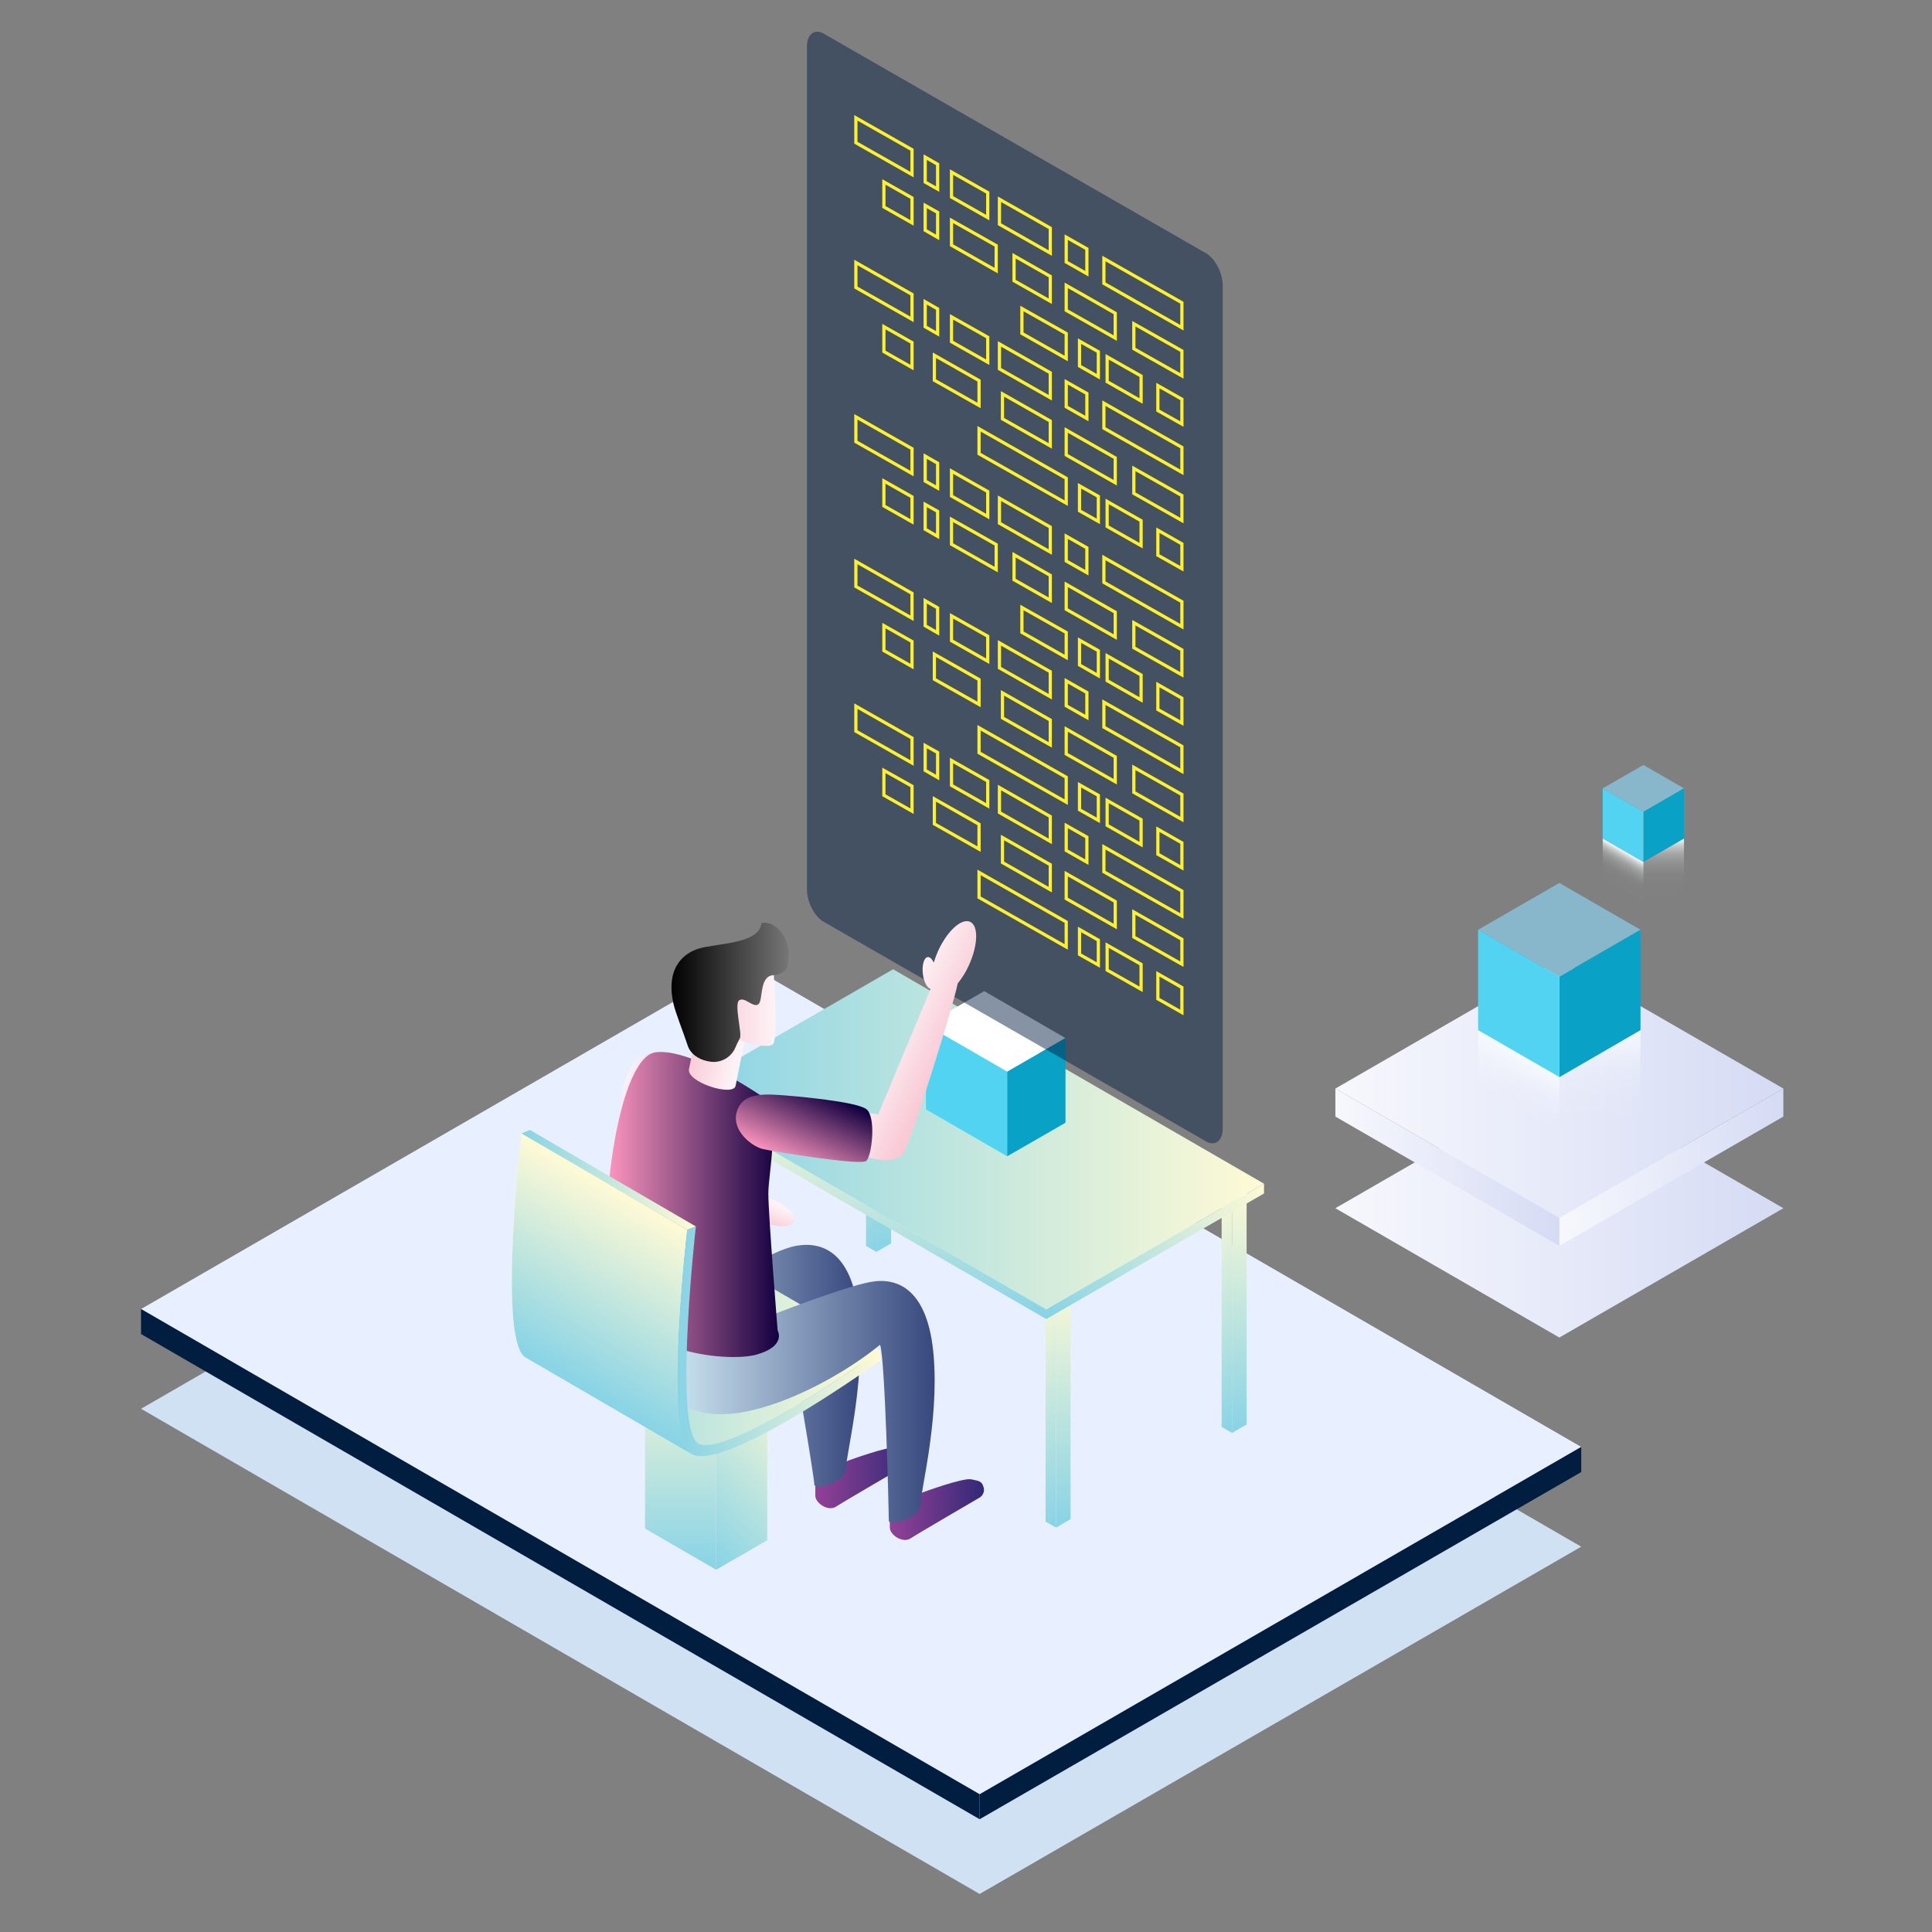 <?xml version="1.0" encoding="UTF-8"?> <!-- Generator: Adobe Illustrator 24.0.1, SVG Export Plug-In . SVG Version: 6.00 Build 0) --> <svg xmlns="http://www.w3.org/2000/svg" xmlns:xlink="http://www.w3.org/1999/xlink" version="1.1" id="Layer_1" x="0px" y="0px" viewBox="0 0 1600 1600" style="enable-background:new 0 0 1600 1600;" xml:space="preserve"><rect x="0" y="0" width="1600" height="1600" fill="#808080" stroke="none"/> <style type="text/css"> .st0{fill:url(#SVGID_1_);} .st1{fill:url(#SVGID_2_);} .st2{fill:url(#SVGID_3_);} .st3{fill:url(#SVGID_4_);} .st4{fill:#88B7CB;} .st5{fill:#0AA1C7;} .st6{fill:#52D3F1;} .st7{fill:url(#SVGID_5_);} .st8{fill:url(#SVGID_6_);} .st9{fill:url(#SVGID_7_);} .st10{fill:url(#SVGID_8_);} .st11{fill:#CFE1F2;} .st12{fill:#E8EFFF;} .st13{fill:#011E41;} .st14{fill:url(#SVGID_9_);} .st15{fill:url(#SVGID_10_);} .st16{fill:url(#SVGID_11_);} .st17{fill:url(#SVGID_12_);} .st18{fill:url(#SVGID_13_);} .st19{fill:url(#SVGID_14_);} .st20{fill:url(#SVGID_15_);} .st21{fill:url(#SVGID_16_);} .st22{fill:url(#SVGID_17_);} .st23{fill:url(#SVGID_18_);} .st24{fill:url(#SVGID_19_);} .st25{fill:url(#SVGID_20_);} .st26{fill:url(#SVGID_21_);} .st27{fill:url(#SVGID_22_);} .st28{fill:url(#SVGID_23_);} .st29{fill:#FFFFFF;} .st30{opacity:0.48;} .st31{fill:#A0A0A0;} .st32{fill:url(#SVGID_24_);} .st33{fill:url(#SVGID_25_);} .st34{fill:url(#SVGID_26_);} .st35{fill:url(#SVGID_27_);} .st36{fill:url(#SVGID_28_);} .st37{fill:url(#SVGID_29_);} .st38{fill:url(#SVGID_30_);} .st39{fill:url(#SVGID_31_);} .st40{fill:url(#SVGID_32_);} .st41{fill:url(#SVGID_33_);} .st42{fill:url(#SVGID_34_);} .st43{fill:url(#SVGID_35_);} .st44{fill:url(#SVGID_36_);} .st45{fill:url(#SVGID_37_);} .st46{fill:url(#SVGID_38_);} .st47{fill:url(#SVGID_39_);} .st48{fill:url(#SVGID_40_);} .st49{fill:none;stroke:#FFF02D;stroke-width:2.66;stroke-miterlimit:10;} .st50{fill:url(#SVGID_41_);} .st51{fill:url(#SVGID_42_);} .st52{clip-path:url(#SVGID_44_);} .st53{fill:url(#SVGID_45_);} .st54{fill:url(#SVGID_46_);} </style> <title>Risk</title> <g id="OBJECTS"> <linearGradient id="SVGID_1_" gradientUnits="userSpaceOnUse" x1="1144.3" y1="597.265" x2="1515.32" y2="597.265" gradientTransform="matrix(-1 0 0 -1 2621.19 1597.89)"> <stop offset="0" style="stop-color:#D5DBF4"></stop> <stop offset="1" style="stop-color:#F7F8FD"></stop> </linearGradient> <polygon class="st0" points="1476.9,1000.6 1291.4,893.5 1105.9,1000.6 1291.4,1107.7 "></polygon> <linearGradient id="SVGID_2_" gradientUnits="userSpaceOnUse" x1="1144.3" y1="696.39" x2="1515.32" y2="696.39" gradientTransform="matrix(-1 0 0 -1 2621.19 1597.89)"> <stop offset="0" style="stop-color:#D5DBF4"></stop> <stop offset="1" style="stop-color:#F7F8FD"></stop> </linearGradient> <polygon class="st1" points="1476.9,901.5 1291.4,794.4 1105.9,901.5 1291.4,1008.6 "></polygon> <linearGradient id="SVGID_3_" gradientUnits="userSpaceOnUse" x1="1144.3" y1="631.225" x2="1329.81" y2="631.225" gradientTransform="matrix(-1 0 0 -1 2621.19 1597.89)"> <stop offset="0" style="stop-color:#D5DBF4"></stop> <stop offset="1" style="stop-color:#F7F8FD"></stop> </linearGradient> <polygon class="st2" points="1476.9,901.5 1476.9,924.7 1291.4,1031.8 1291.4,1008.6 "></polygon> <linearGradient id="SVGID_4_" gradientUnits="userSpaceOnUse" x1="1329.81" y1="631.225" x2="1515.32" y2="631.225" gradientTransform="matrix(-1 0 0 -1 2621.19 1597.89)"> <stop offset="0" style="stop-color:#D5DBF4"></stop> <stop offset="1" style="stop-color:#F7F8FD"></stop> </linearGradient> <polygon class="st3" points="1291.4,1008.6 1105.9,901.5 1105.9,924.7 1291.4,1031.8 "></polygon> <polygon class="st4" points="1358.6,770 1291.4,731.2 1224.1,770 1291.4,808.8 "></polygon> <polygon class="st5" points="1358.6,770 1358.6,853.2 1291.4,892.1 1291.4,808.8 "></polygon> <polygon class="st6" points="1291.4,808.8 1224.1,770 1224.1,853.2 1291.4,892.1 "></polygon> <linearGradient id="SVGID_5_" gradientUnits="userSpaceOnUse" x1="1296.18" y1="622.63" x2="1296.18" y2="744.68" gradientTransform="matrix(-1 0 0 -1 2621.19 1597.89)"> <stop offset="0" style="stop-color:#FFFFFF;stop-opacity:0"></stop> <stop offset="0.37" style="stop-color:#FFFFFF;stop-opacity:1.000000e-02"></stop> <stop offset="0.51" style="stop-color:#FFFFFF;stop-opacity:3.000000e-02"></stop> <stop offset="0.6" style="stop-color:#FEFFFF;stop-opacity:8.000000e-02"></stop> <stop offset="0.68" style="stop-color:#FDFEFF;stop-opacity:0.15"></stop> <stop offset="0.75" style="stop-color:#FCFEFF;stop-opacity:0.23"></stop> <stop offset="0.81" style="stop-color:#FBFDFE;stop-opacity:0.34"></stop> <stop offset="0.86" style="stop-color:#FAFDFE;stop-opacity:0.47"></stop> <stop offset="0.91" style="stop-color:#F8FCFE;stop-opacity:0.62"></stop> <stop offset="0.95" style="stop-color:#F6FBFD;stop-opacity:0.79"></stop> <stop offset="0.99" style="stop-color:#F4FAFD;stop-opacity:0.97"></stop> <stop offset="1" style="stop-color:#F4FAFD"></stop> </linearGradient> <polygon class="st7" points="1358.6,853.2 1358.6,936.4 1291.4,975.3 1291.4,892 "></polygon> <linearGradient id="SVGID_6_" gradientUnits="userSpaceOnUse" x1="1381.464" y1="652.452" x2="1345.422" y2="714.865" gradientTransform="matrix(-1 0 0 -1 2621.19 1597.89)"> <stop offset="0" style="stop-color:#FFFFFF;stop-opacity:0"></stop> <stop offset="0.37" style="stop-color:#FFFFFF;stop-opacity:1.000000e-02"></stop> <stop offset="0.51" style="stop-color:#FFFFFF;stop-opacity:3.000000e-02"></stop> <stop offset="0.6" style="stop-color:#FEFFFF;stop-opacity:8.000000e-02"></stop> <stop offset="0.68" style="stop-color:#FDFEFF;stop-opacity:0.15"></stop> <stop offset="0.75" style="stop-color:#FCFEFF;stop-opacity:0.23"></stop> <stop offset="0.81" style="stop-color:#FBFDFE;stop-opacity:0.34"></stop> <stop offset="0.86" style="stop-color:#FAFDFE;stop-opacity:0.47"></stop> <stop offset="0.91" style="stop-color:#F8FCFE;stop-opacity:0.62"></stop> <stop offset="0.95" style="stop-color:#F6FBFD;stop-opacity:0.79"></stop> <stop offset="0.99" style="stop-color:#F4FAFD;stop-opacity:0.97"></stop> <stop offset="1" style="stop-color:#F4FAFD"></stop> </linearGradient> <polygon class="st8" points="1291.4,892 1224.1,853.2 1224.1,936.4 1291.4,975.3 "></polygon> <polygon class="st4" points="1394.6,652.9 1361,633.5 1327.3,652.9 1361,672.3 "></polygon> <polygon class="st5" points="1394.6,652.9 1394.6,694.5 1361,713.9 1361,672.3 "></polygon> <polygon class="st6" points="1361,672.3 1327.3,652.9 1327.3,694.5 1361,713.9 "></polygon> <linearGradient id="SVGID_7_" gradientUnits="userSpaceOnUse" x1="1243.415" y1="842.38" x2="1243.415" y2="903.4" gradientTransform="matrix(-1 0 0 -1 2621.19 1597.89)"> <stop offset="0" style="stop-color:#FFFFFF;stop-opacity:0"></stop> <stop offset="0.37" style="stop-color:#FFFFFF;stop-opacity:1.000000e-02"></stop> <stop offset="0.51" style="stop-color:#FFFFFF;stop-opacity:3.000000e-02"></stop> <stop offset="0.6" style="stop-color:#FEFFFF;stop-opacity:8.000000e-02"></stop> <stop offset="0.68" style="stop-color:#FDFEFF;stop-opacity:0.15"></stop> <stop offset="0.75" style="stop-color:#FCFEFF;stop-opacity:0.23"></stop> <stop offset="0.81" style="stop-color:#FBFDFE;stop-opacity:0.34"></stop> <stop offset="0.86" style="stop-color:#FAFDFE;stop-opacity:0.47"></stop> <stop offset="0.91" style="stop-color:#F8FCFE;stop-opacity:0.62"></stop> <stop offset="0.95" style="stop-color:#F6FBFD;stop-opacity:0.79"></stop> <stop offset="0.99" style="stop-color:#F4FAFD;stop-opacity:0.97"></stop> <stop offset="1" style="stop-color:#F4FAFD"></stop> </linearGradient> <polygon class="st9" points="1394.6,694.5 1394.6,736.1 1361,755.5 1361,713.9 "></polygon> <linearGradient id="SVGID_8_" gradientUnits="userSpaceOnUse" x1="1286.058" y1="857.284" x2="1268.032" y2="888.496" gradientTransform="matrix(-1 0 0 -1 2621.19 1597.89)"> <stop offset="0" style="stop-color:#FFFFFF;stop-opacity:0"></stop> <stop offset="0.37" style="stop-color:#FFFFFF;stop-opacity:1.000000e-02"></stop> <stop offset="0.51" style="stop-color:#FFFFFF;stop-opacity:3.000000e-02"></stop> <stop offset="0.6" style="stop-color:#FEFFFF;stop-opacity:8.000000e-02"></stop> <stop offset="0.68" style="stop-color:#FDFEFF;stop-opacity:0.15"></stop> <stop offset="0.75" style="stop-color:#FCFEFF;stop-opacity:0.23"></stop> <stop offset="0.81" style="stop-color:#FBFDFE;stop-opacity:0.34"></stop> <stop offset="0.86" style="stop-color:#FAFDFE;stop-opacity:0.47"></stop> <stop offset="0.91" style="stop-color:#F8FCFE;stop-opacity:0.62"></stop> <stop offset="0.95" style="stop-color:#F6FBFD;stop-opacity:0.79"></stop> <stop offset="0.99" style="stop-color:#F4FAFD;stop-opacity:0.97"></stop> <stop offset="1" style="stop-color:#F4FAFD"></stop> </linearGradient> <polygon class="st10" points="1361,713.9 1327.3,694.5 1327.3,736.1 1361,755.5 "></polygon> <polygon class="st11" points="116.8,1166.7 615,879.1 1309.5,1280.9 811.3,1568.5 "></polygon> <polygon class="st12" points="116.8,1084.1 615,796.5 1309.5,1198.3 811.3,1485.9 "></polygon> <polygon class="st13" points="116.8,1084.1 116.8,1104.8 811.3,1506.6 811.3,1485.9 "></polygon> <polygon class="st13" points="811.3,1485.9 1309.5,1198.3 1309.5,1219.1 811.3,1506.6 "></polygon> <linearGradient id="SVGID_9_" gradientUnits="userSpaceOnUse" x1="1360.16" y1="617.82" x2="1380.88" y2="617.82" gradientTransform="matrix(-1 0 0 -1 2392.54 1597.89)"> <stop offset="0" style="stop-color:#87D3E6"></stop> <stop offset="1" style="stop-color:#FFFAD5"></stop> </linearGradient> <polygon class="st14" points="1032.4,979.1 1023.7,974.1 1011.7,981.1 1020.3,986.1 "></polygon> <linearGradient id="SVGID_10_" gradientUnits="userSpaceOnUse" x1="1366.195" y1="411.18" x2="1366.195" y2="618.81" gradientTransform="matrix(-1 0 0 -1 2392.54 1597.89)"> <stop offset="0" style="stop-color:#87D3E6"></stop> <stop offset="1" style="stop-color:#FFFAD5"></stop> </linearGradient> <polygon class="st15" points="1032.4,979.1 1032.4,1179.7 1020.3,1186.7 1020.3,986.1 "></polygon> <linearGradient id="SVGID_11_" gradientUnits="userSpaceOnUse" x1="1322.98" y1="460.435" x2="1430.13" y2="567.575" gradientTransform="matrix(-1 0 0 -1 2392.54 1597.89)"> <stop offset="0" style="stop-color:#87D3E6"></stop> <stop offset="1" style="stop-color:#FFFAD5"></stop> </linearGradient> <polygon class="st16" points="1020.3,986.1 1011.7,981.1 1011.7,1181.7 1020.3,1186.7 "></polygon> <linearGradient id="SVGID_12_" gradientUnits="userSpaceOnUse" x1="1505.9" y1="539.47" x2="1526.63" y2="539.47" gradientTransform="matrix(-1 0 0 -1 2392.54 1597.89)"> <stop offset="0" style="stop-color:#87D3E6"></stop> <stop offset="1" style="stop-color:#FFFAD5"></stop> </linearGradient> <polygon class="st17" points="886.6,1057.4 878,1052.4 865.9,1059.4 874.6,1064.4 "></polygon> <linearGradient id="SVGID_13_" gradientUnits="userSpaceOnUse" x1="1511.935" y1="332.83" x2="1511.935" y2="540.46" gradientTransform="matrix(-1 0 0 -1 2392.54 1597.89)"> <stop offset="0" style="stop-color:#87D3E6"></stop> <stop offset="1" style="stop-color:#FFFAD5"></stop> </linearGradient> <polygon class="st18" points="886.6,1057.4 886.6,1258.1 874.6,1265.1 874.6,1064.4 "></polygon> <linearGradient id="SVGID_14_" gradientUnits="userSpaceOnUse" x1="1468.723" y1="382.077" x2="1575.878" y2="489.232" gradientTransform="matrix(-1 0 0 -1 2392.54 1597.89)"> <stop offset="0" style="stop-color:#87D3E6"></stop> <stop offset="1" style="stop-color:#FFFAD5"></stop> </linearGradient> <polygon class="st19" points="874.6,1064.4 865.9,1059.4 865.9,1260.1 874.6,1265.1 "></polygon> <linearGradient id="SVGID_15_" gradientUnits="userSpaceOnUse" x1="1654.62" y1="767.77" x2="1675.35" y2="767.77" gradientTransform="matrix(-1 0 0 -1 2392.54 1597.89)"> <stop offset="0" style="stop-color:#87D3E6"></stop> <stop offset="1" style="stop-color:#FFFAD5"></stop> </linearGradient> <polygon class="st20" points="737.9,829.1 729.3,824.1 717.2,831.1 725.8,836.1 "></polygon> <linearGradient id="SVGID_16_" gradientUnits="userSpaceOnUse" x1="1660.655" y1="561.13" x2="1660.655" y2="768.76" gradientTransform="matrix(-1 0 0 -1 2392.54 1597.89)"> <stop offset="0" style="stop-color:#87D3E6"></stop> <stop offset="1" style="stop-color:#FFFAD5"></stop> </linearGradient> <polygon class="st21" points="737.9,829.1 737.9,1029.8 725.8,1036.8 725.8,836.1 "></polygon> <linearGradient id="SVGID_17_" gradientUnits="userSpaceOnUse" x1="1617.443" y1="610.377" x2="1724.598" y2="717.532" gradientTransform="matrix(-1 0 0 -1 2392.54 1597.89)"> <stop offset="0" style="stop-color:#87D3E6"></stop> <stop offset="1" style="stop-color:#FFFAD5"></stop> </linearGradient> <polygon class="st22" points="725.8,836.1 717.2,831.1 717.2,1031.8 725.8,1036.8 "></polygon> <linearGradient id="SVGID_18_" gradientUnits="userSpaceOnUse" x1="1800.37" y1="689.42" x2="1821.09" y2="689.42" gradientTransform="matrix(-1 0 0 -1 2392.54 1597.89)"> <stop offset="0" style="stop-color:#87D3E6"></stop> <stop offset="1" style="stop-color:#FFFAD5"></stop> </linearGradient> <polygon class="st23" points="592.2,907.5 583.5,902.5 571.5,909.5 580.1,914.5 "></polygon> <linearGradient id="SVGID_19_" gradientUnits="userSpaceOnUse" x1="1806.405" y1="482.78" x2="1806.405" y2="690.41" gradientTransform="matrix(-1 0 0 -1 2392.54 1597.89)"> <stop offset="0" style="stop-color:#87D3E6"></stop> <stop offset="1" style="stop-color:#FFFAD5"></stop> </linearGradient> <polygon class="st24" points="592.2,907.5 592.2,1108.1 580.1,1115.1 580.1,914.5 "></polygon> <linearGradient id="SVGID_20_" gradientUnits="userSpaceOnUse" x1="1763.19" y1="532.03" x2="1870.34" y2="639.18" gradientTransform="matrix(-1 0 0 -1 2392.54 1597.89)"> <stop offset="0" style="stop-color:#87D3E6"></stop> <stop offset="1" style="stop-color:#FFFAD5"></stop> </linearGradient> <polygon class="st25" points="580.1,914.5 571.5,909.5 571.5,1110.1 580.1,1115.1 "></polygon> <linearGradient id="SVGID_21_" gradientUnits="userSpaceOnUse" x1="-6465.22" y1="654.365" x2="-5977.81" y2="654.365" gradientTransform="matrix(1 0 0 -1 7024.6 1597.89)"> <stop offset="0" style="stop-color:#87D3E6"></stop> <stop offset="1" style="stop-color:#FFFAD5"></stop> </linearGradient> <polygon class="st26" points="559.4,906.8 739.6,802.7 1046.8,980.3 866.5,1084.4 "></polygon> <linearGradient id="SVGID_22_" gradientUnits="userSpaceOnUse" x1="-6311.635" y1="505.48" x2="-6311.635" y2="691.14" gradientTransform="matrix(1 0 0 -1 7024.6 1597.89)"> <stop offset="0" style="stop-color:#87D3E6"></stop> <stop offset="1" style="stop-color:#FFFAD5"></stop> </linearGradient> <polygon class="st27" points="559.4,906.8 559.4,914.8 866.5,1092.4 866.5,1084.4 "></polygon> <linearGradient id="SVGID_23_" gradientUnits="userSpaceOnUse" x1="-6141.015" y1="488.445" x2="-5994.845" y2="634.615" gradientTransform="matrix(1 0 0 -1 7024.6 1597.89)"> <stop offset="0" style="stop-color:#87D3E6"></stop> <stop offset="1" style="stop-color:#FFFAD5"></stop> </linearGradient> <polygon class="st28" points="866.5,1084.4 1046.8,980.3 1046.8,988.4 866.5,1092.4 "></polygon> <polygon class="st29" points="766.8,848.6 815.1,820.8 882.4,859.7 834.1,887.5 "></polygon> <polygon class="st6" points="766.8,848.6 766.8,918.7 834.1,957.6 834.1,887.5 "></polygon> <polygon class="st5" points="834.1,887.5 882.4,859.7 882.4,929.8 834.1,957.6 "></polygon> <g class="st30"> <polygon class="st31" points="913.9,231.7 978.5,268.8 978.5,247.8 913.9,210.7 "></polygon> <polygon class="st31" points="765.8,146.6 776.1,152.5 776.1,131.5 765.8,125.6 "></polygon> <polygon class="st31" points="827.3,181.9 869.5,206.1 869.5,185.2 827.3,160.9 "></polygon> <polygon class="st31" points="787.6,159.1 817.6,176.4 817.6,155.4 787.6,138.2 "></polygon> <polygon class="st31" points="708.3,113.5 754.9,140.3 754.9,119.3 708.3,92.6 "></polygon> <polygon class="st31" points="882.7,213.7 899.8,223.6 899.8,202.6 882.7,192.8 "></polygon> <polygon class="st31" points="938.7,286.4 978.5,309.3 978.5,288.3 938.7,265.5 "></polygon> <polygon class="st31" points="958.6,338.4 978.5,349.8 978.5,328.8 958.6,317.4 "></polygon> <polygon class="st31" points="916.6,314.2 944.7,330.4 944.7,309.4 916.6,293.2 "></polygon> <polygon class="st31" points="893.6,301 909.3,310 909.3,289 893.6,280.1 "></polygon> <polygon class="st31" points="846,273.6 882.7,294.7 882.7,273.8 846,252.7 "></polygon> <polygon class="st31" points="765.8,187.1 776.1,193 776.1,172 765.8,166.1 "></polygon> <polygon class="st31" points="839.5,229.4 869.5,246.6 869.5,225.7 839.5,208.4 "></polygon> <polygon class="st31" points="787.6,199.6 824.6,220.9 824.6,199.9 787.6,178.7 "></polygon> <polygon class="st31" points="731.6,167.4 754.9,180.8 754.9,159.8 731.6,146.4 "></polygon> <polygon class="st31" points="882.7,254.2 923.3,277.6 923.3,256.6 882.7,233.3 "></polygon> <polygon class="st31" points="913.9,353.2 978.5,390.3 978.5,369.3 913.9,332.2 "></polygon> <polygon class="st31" points="765.8,268 776.1,274 776.1,253 765.8,247.1 "></polygon> <polygon class="st31" points="827.3,303.4 869.5,327.6 869.5,306.7 827.3,282.5 "></polygon> <polygon class="st31" points="787.6,280.6 817.6,297.9 817.6,276.9 787.6,259.7 "></polygon> <polygon class="st31" points="708.3,235 754.9,261.8 754.9,240.8 708.3,214.1 "></polygon> <polygon class="st31" points="882.7,335.2 899.8,345.1 899.8,324.1 882.7,314.3 "></polygon> <polygon class="st31" points="938.7,407.9 978.5,430.8 978.5,409.8 938.7,387 "></polygon> <polygon class="st31" points="958.6,459.9 978.5,471.3 978.5,450.3 958.6,438.9 "></polygon> <polygon class="st31" points="916.6,435.7 944.7,451.9 944.7,430.9 916.6,414.7 "></polygon> <polygon class="st31" points="893.6,422.5 909.3,431.5 909.3,410.5 893.6,401.6 "></polygon> <polygon class="st31" points="810.4,374.7 882.7,416.2 882.7,395.3 810.4,353.7 "></polygon> <polygon class="st31" points="829.8,345.4 869.5,368.2 869.5,347.2 829.8,324.4 "></polygon> <polygon class="st31" points="773.4,312.9 810.4,334.2 810.4,313.2 773.4,292 "></polygon> <polygon class="st31" points="731.6,288.9 754.9,302.3 754.9,281.3 731.6,268 "></polygon> <polygon class="st31" points="882.7,375.7 923.3,399.1 923.3,378.1 882.7,354.8 "></polygon> <polygon class="st31" points="913.9,482.8 978.5,519.9 978.5,498.9 913.9,461.8 "></polygon> <polygon class="st31" points="765.8,397.6 776.1,403.5 776.1,382.6 765.8,376.7 "></polygon> <polygon class="st31" points="827.3,433 869.5,457.2 869.5,436.3 827.3,412 "></polygon> <polygon class="st31" points="787.6,410.2 817.6,427.4 817.6,406.5 787.6,389.2 "></polygon> <polygon class="st31" points="708.3,364.6 754.9,391.4 754.9,370.4 708.3,343.6 "></polygon> <polygon class="st31" points="882.7,464.8 899.8,474.6 899.8,453.7 882.7,443.8 "></polygon> <polygon class="st31" points="938.7,537.5 978.5,560.4 978.5,539.4 938.7,516.6 "></polygon> <polygon class="st31" points="958.6,589.5 978.5,600.9 978.5,579.9 958.6,568.5 "></polygon> <polygon class="st31" points="916.6,565.3 944.7,581.4 944.7,560.5 916.6,544.3 "></polygon> <polygon class="st31" points="893.6,552.1 909.3,561.1 909.3,540.1 893.6,531.1 "></polygon> <polygon class="st31" points="846,524.7 882.7,545.8 882.7,524.8 846,503.8 "></polygon> <polygon class="st31" points="765.8,438.1 776.1,444 776.1,423.1 765.8,417.2 "></polygon> <polygon class="st31" points="839.5,480.5 869.5,497.7 869.5,476.8 839.5,459.5 "></polygon> <polygon class="st31" points="787.6,450.7 824.6,471.9 824.6,451 787.6,429.7 "></polygon> <polygon class="st31" points="731.6,418.5 754.9,431.9 754.9,410.9 731.6,397.5 "></polygon> <polygon class="st31" points="882.7,505.3 923.3,528.7 923.3,507.7 882.7,484.3 "></polygon> <polygon class="st31" points="913.9,604.2 978.5,641.4 978.5,620.4 913.9,583.3 "></polygon> <polygon class="st31" points="765.8,519.1 776.1,525 776.1,504.1 765.8,498.2 "></polygon> <polygon class="st31" points="827.3,554.5 869.5,578.7 869.5,557.8 827.3,533.5 "></polygon> <polygon class="st31" points="787.6,531.7 817.6,548.9 817.6,528 787.6,510.7 "></polygon> <polygon class="st31" points="708.3,486.1 754.9,512.9 754.9,491.9 708.3,465.1 "></polygon> <polygon class="st31" points="882.7,586.3 899.8,596.1 899.8,575.2 882.7,565.3 "></polygon> <polygon class="st31" points="938.7,659 978.5,681.9 978.5,660.9 938.7,638.1 "></polygon> <polygon class="st31" points="958.6,711 978.5,722.4 978.5,701.4 958.6,690 "></polygon> <polygon class="st31" points="916.6,686.8 944.7,702.9 944.7,682 916.6,665.8 "></polygon> <polygon class="st31" points="893.6,673.6 909.3,682.6 909.3,661.6 893.6,652.7 "></polygon> <polygon class="st31" points="810.4,625.8 882.7,667.3 882.7,646.3 810.4,604.8 "></polygon> <polygon class="st31" points="829.8,596.5 869.5,619.2 869.5,598.3 829.8,575.5 "></polygon> <polygon class="st31" points="773.4,564 810.4,585.3 810.4,564.3 773.4,543 "></polygon> <polygon class="st31" points="731.6,540 754.9,553.4 754.9,532.4 731.6,519 "></polygon> <polygon class="st31" points="882.7,626.8 923.3,650.2 923.3,629.2 882.7,605.8 "></polygon> <polygon class="st31" points="913.9,725.8 978.5,762.9 978.5,741.9 913.9,704.8 "></polygon> <polygon class="st31" points="765.8,640.6 776.1,646.5 776.1,625.6 765.8,619.7 "></polygon> <polygon class="st31" points="827.3,676 869.5,700.2 869.5,679.3 827.3,655 "></polygon> <polygon class="st31" points="787.6,653.2 817.6,670.4 817.6,649.5 787.6,632.2 "></polygon> <polygon class="st31" points="708.3,607.6 754.9,634.4 754.9,613.4 708.3,586.7 "></polygon> <polygon class="st31" points="882.7,707.8 899.8,717.6 899.8,696.7 882.7,686.8 "></polygon> <polygon class="st31" points="938.7,780.5 978.5,803.4 978.5,782.4 938.7,759.6 "></polygon> <polygon class="st31" points="958.6,832.5 978.5,843.9 978.5,822.9 958.6,811.5 "></polygon> <polygon class="st31" points="916.6,808.3 944.7,824.5 944.7,803.5 916.6,787.3 "></polygon> <polygon class="st31" points="893.6,795.1 909.3,804.1 909.3,783.1 893.6,774.2 "></polygon> <polygon class="st31" points="810.4,747.3 882.7,788.8 882.7,767.8 810.4,726.3 "></polygon> <polygon class="st31" points="829.8,718 869.5,740.7 869.5,719.8 829.8,697 "></polygon> <polygon class="st31" points="773.4,685.5 810.4,706.8 810.4,685.8 773.4,664.6 "></polygon> <polygon class="st31" points="731.6,661.5 754.9,674.9 754.9,653.9 731.6,640.5 "></polygon> <polygon class="st31" points="882.7,748.3 923.3,771.7 923.3,750.7 882.7,727.3 "></polygon> <path class="st13" d="M682.2,763.4l316.5,181.8c7.7,4.4,13.9-0.4,13.9-10.7V236.4c0-10.3-6.2-22.3-13.9-26.7L682.2,27.9 c-7.7-4.4-13.9,0.4-13.9,10.7v698.2C668.3,747,674.5,759,682.2,763.4z"></path> </g> <linearGradient id="SVGID_24_" gradientUnits="userSpaceOnUse" x1="-6293.06" y1="374.133" x2="-6214.98" y2="374.133" gradientTransform="matrix(1 0 0 -1 6968.1 1597.89)"> <stop offset="0" style="stop-color:#944197"></stop> <stop offset="1" style="stop-color:#332977"></stop> </linearGradient> <path class="st32" d="M702.8,1209.5c0,0,32.9-12.1,39.8-10.7s8.9,1.6,10.3,6.7c0.9,3.1-0.4,6.5-3.1,8.3c-0.7,0.4-54,31.5-57.2,33.8 c-6.5,4.5-17.4-2.6-17.4-9V1222L702.8,1209.5z"></path> <linearGradient id="SVGID_25_" gradientUnits="userSpaceOnUse" x1="-6460.635" y1="466.866" x2="-6255.812" y2="466.866" gradientTransform="matrix(1 0 0 -1 6968.1 1597.89)"> <stop offset="0" style="stop-color:#D3EDF6"></stop> <stop offset="1" style="stop-color:#37487E"></stop> </linearGradient> <path class="st33" d="M602.5,1060.8c0,0,35.1-25.2,57-29.1s47.7,5.7,52.1,62.3c4.2,54-11,110.7-11,122.3s-26.2,18.2-26.2,13.1 s-16.9-108.4-21-118.6c-55.5,45.4-148.6,69.6-145.8-37.4c-0.8-18.4,82.3-13.5,82.8-12.5S602.5,1060.8,602.5,1060.8z"></path> <linearGradient id="SVGID_26_" gradientUnits="userSpaceOnUse" x1="-6433.91" y1="475" x2="-6332.74" y2="475" gradientTransform="matrix(1 0 0 -1 6968.1 1597.89)"> <stop offset="0" style="stop-color:#87D3E6"></stop> <stop offset="1" style="stop-color:#FFFAD5"></stop> </linearGradient> <polygon class="st34" points="534.2,1118.1 576.5,1093.7 635.4,1127.7 593.1,1152.1 "></polygon> <linearGradient id="SVGID_27_" gradientUnits="userSpaceOnUse" x1="-6404.45" y1="297.86" x2="-6404.45" y2="479.84" gradientTransform="matrix(1 0 0 -1 6968.1 1597.89)"> <stop offset="0" style="stop-color:#87D3E6"></stop> <stop offset="1" style="stop-color:#FFFAD5"></stop> </linearGradient> <polygon class="st35" points="534.2,1118.1 534.2,1265.9 593.1,1300 593.1,1152.1 "></polygon> <linearGradient id="SVGID_28_" gradientUnits="userSpaceOnUse" x1="-6407.5" y1="330.37" x2="-6300.23" y2="437.64" gradientTransform="matrix(1 0 0 -1 6968.1 1597.89)"> <stop offset="0" style="stop-color:#87D3E6"></stop> <stop offset="1" style="stop-color:#FFFAD5"></stop> </linearGradient> <polygon class="st36" points="593.1,1152.1 635.4,1127.7 635.4,1275.6 593.1,1300 "></polygon> <g> <linearGradient id="SVGID_29_" gradientUnits="userSpaceOnUse" x1="-6527.33" y1="480.17" x2="-6239.32" y2="480.17" gradientTransform="matrix(1 0 0 -1 6968.1 1597.89)"> <stop offset="0" style="stop-color:#87D3E6"></stop> <stop offset="1" style="stop-color:#FFFAD5"></stop> </linearGradient> <path class="st37" d="M624.3,1183.2c1.4-0.7,2.8-1.4,4.3-2.1c2.4-1.2,4.9-2.6,7.4-3.9c1.3-0.7,2.6-1.3,3.9-2.1 c3.8-2.1,7.7-4.3,11.6-6.5c29.4-17,60.1-37.6,77.3-50l-137.4-79.8c-17.3,12.4-47.9,33-77.3,50c-3.9,2.3-7.8,4.4-11.6,6.6 c-1.1,0.6-2.2,1.2-3.4,1.8c-2.6,1.4-5.3,2.8-7.9,4.2c-1.4,0.7-2.8,1.4-4.2,2c-2.2,1.1-4.5,2.2-6.6,3.2c-1.5,0.7-2.8,1.2-4.2,1.9 c-1.8,0.8-3.6,1.6-5.4,2.3c-4,1.6-8.1,3.1-12.2,4.3c-2,0.6-3.9,1-5.6,1.3c-0.4,0.1-0.8,0.2-1.2,0.3c-2.1,0.4-4.2,0.5-6.2,0.4h-0.1 c-1.6-0.1-3.2-0.5-4.7-1.3l137.4,79.8l0.1,0.1c0.3,0.2,0.5,0.3,0.8,0.4c0.4,0.1,0.7,0.3,1.1,0.4c0.4,0.1,0.8,0.2,1.2,0.3 c0.4,0.1,0.9,0.1,1.4,0.2h0.2h0.2c0.7,0,1.5,0,2.3,0c1.1,0,2.2-0.2,3.4-0.4l0.2-0.1c0.4-0.1,0.8-0.2,1.2-0.3c1.5-0.3,3-0.6,4.6-1 c0.3-0.1,0.7-0.3,1-0.3c4.2-1.2,8.2-2.7,12.2-4.3c0.3-0.1,0.5-0.2,0.8-0.3c1.4-0.6,3-1.3,4.5-2s2.8-1.2,4.3-1.9 C619.9,1185.3,622.1,1184.2,624.3,1183.2z"></path> </g> <g> <linearGradient id="SVGID_30_" gradientUnits="userSpaceOnUse" x1="-6231.32" y1="347.798" x2="-6153.231" y2="347.798" gradientTransform="matrix(1 0 0 -1 6968.1 1597.89)"> <stop offset="0" style="stop-color:#944197"></stop> <stop offset="1" style="stop-color:#332977"></stop> </linearGradient> <path class="st38" d="M764.5,1235.8c0,0,32.9-12.1,39.8-10.7s8.9,1.6,10.3,6.7c0.9,3.1-0.4,6.5-3.1,8.3 c-0.7,0.4-54,31.5-57.2,33.8c-6.5,4.5-17.4-2.6-17.4-8.9v-16.6L764.5,1235.8z"></path> <linearGradient id="SVGID_31_" gradientUnits="userSpaceOnUse" x1="-6422.037" y1="436.965" x2="-6194.132" y2="436.965" gradientTransform="matrix(1 0 0 -1 6968.1 1597.89)"> <stop offset="0" style="stop-color:#D3EDF6"></stop> <stop offset="1" style="stop-color:#37487E"></stop> </linearGradient> <path class="st39" d="M638,1089.5c0,0,61.2-24,83.2-27.9s47.7,5.7,52.1,62.3c4.2,54-11,110.7-11,122.3s-26.2,18.2-26.2,13.1 s-3.1-135.4-7.3-145.6c-55.5,45.4-185.5,104.1-182.6-2.9c-0.8-18.4,38.1-36.5,38.6-35.5S638,1089.5,638,1089.5z"></path> <linearGradient id="SVGID_32_" gradientUnits="userSpaceOnUse" x1="-7557.352" y1="-1262.705" x2="-7503.914" y2="-1262.705" gradientTransform="matrix(0.922 0.387 0.387 -0.922 7968.311 2672.012)"> <stop offset="0" style="stop-color:#F9F2F7"></stop> <stop offset="1" style="stop-color:#C38BBD"></stop> </linearGradient> <path class="st40" d="M544.3,872.4c-21.6-3.3-27.9,26.1-29.1,33s-0.1,52.8,2.8,56s25.9,4.8,30.1-1.4s6.7-41.3,7.2-52.5 S555.5,874.1,544.3,872.4z"></path> <linearGradient id="SVGID_33_" gradientUnits="userSpaceOnUse" x1="-7474.879" y1="-1323.273" x2="-7474.879" y2="-1288.548" gradientTransform="matrix(0.922 0.387 0.387 -0.922 7968.311 2672.012)"> <stop offset="0" style="stop-color:#F9C9D4"></stop> <stop offset="1" style="stop-color:#FDF3F7"></stop> </linearGradient> <path class="st41" d="M545.6,950.5l-1.3,11.5l74.3,28.2c5.1,2.4,6.5,14.4,4.2,15.7s-90.6-22.7-100.2-27.4s-2.1-26.4-2.1-26.4 L545.6,950.5z"></path> <linearGradient id="SVGID_34_" gradientUnits="userSpaceOnUse" x1="-7406.637" y1="-1311.852" x2="-7406.637" y2="-1291.469" gradientTransform="matrix(0.922 0.387 0.387 -0.922 7968.311 2672.012)"> <stop offset="0" style="stop-color:#F9C9D4"></stop> <stop offset="1" style="stop-color:#FDF3F7"></stop> </linearGradient> <path class="st42" d="M657.2,1011.6c-2.2,5.2-13.5,5.4-25.3,0.4s-19.6-13.2-17.4-18.4s13.5-5.4,25.3-0.4 S659.4,1006.4,657.2,1011.6z"></path> <linearGradient id="SVGID_35_" gradientUnits="userSpaceOnUse" x1="-6466.154" y1="600.35" x2="-6323.02" y2="600.35" gradientTransform="matrix(1 0 0 -1 6968.1 1597.89)"> <stop offset="0" style="stop-color:#FF97BF"></stop> <stop offset="1" style="stop-color:#120040"></stop> </linearGradient> <path class="st43" d="M632.9,909.2c0,0-58.9-41.2-89.6-37.8s-47.2,127.1-39.4,187.7c7.8,60.6,97.7,69.8,122.7,62.7 s17.4-20,17.4-20s-7.7-96.1-7.7-113.3S646.5,926.6,632.9,909.2z"></path> <linearGradient id="SVGID_36_" gradientUnits="userSpaceOnUse" x1="-432.302" y1="2197.532" x2="-432.302" y2="2248.802" gradientTransform="matrix(0.42 -0.91 -0.91 -0.42 2964.45 1401.114)"> <stop offset="0" style="stop-color:#F9C9D4"></stop> <stop offset="1" style="stop-color:#FDF3F7"></stop> </linearGradient> <path class="st44" d="M776.9,787.5c-1.4,3.1-2.6,6.4-3.6,9.7c-1.4-2.9-3.2-4.8-5-4.6c-3.1,0.4-4.9,6.7-4,14.1 c0.8,6.6,3.6,11.6,6.4,12.3l-43.4,103.8l-16-2.2l0.6,35.8c0,0,29.7,11.2,36.9-2.2c6.8-12.6,41.2-122.7,44.3-139.7 c3.7-4.6,6.9-9.7,9.3-15.1c7.6-16.7,8.1-32.8,1-36S784.5,770.9,776.9,787.5z"></path> <linearGradient id="SVGID_37_" gradientUnits="userSpaceOnUse" x1="-570.066" y1="2276.527" x2="-503.688" y2="2276.527" gradientTransform="matrix(0.42 -0.91 -0.91 -0.42 2964.45 1401.114)"> <stop offset="0" style="stop-color:#FF97BF"></stop> <stop offset="1" style="stop-color:#120040"></stop> </linearGradient> <path class="st45" d="M609.9,921.8c-3.6,14.8,12.9,27.9,22.3,29.9s80.5,13.8,85.2,9.7s8.4-36.7,0-42.9s-57.1-10.7-72.6-11.7 S613.7,906,609.9,921.8z"></path> <linearGradient id="SVGID_38_" gradientUnits="userSpaceOnUse" x1="-7059.393" y1="-158.533" x2="-7018.838" y2="-158.533" gradientTransform="matrix(0.98 0.2 0.2 -0.98 7520.812 2123.972)"> <stop offset="0" style="stop-color:#F9C9D4"></stop> <stop offset="1" style="stop-color:#FDF3F7"></stop> </linearGradient> <path class="st46" d="M570.6,885.3c-2.2,11,36.7,23.2,38.6,13.9s10.2-51.1,10.2-51.1l-39.5-8C579.9,840.1,572.8,874.3,570.6,885.3 z"></path> <linearGradient id="SVGID_39_" gradientUnits="userSpaceOnUse" x1="-6380.459" y1="773.35" x2="-6325.857" y2="773.35" gradientTransform="matrix(1 0 0 -1 6968.1 1597.89)"> <stop offset="0" style="stop-color:#F9C9D4"></stop> <stop offset="1" style="stop-color:#FDF3F7"></stop> </linearGradient> <path class="st47" d="M640.6,803.7c0,0,3.6,53.2,0,60.4s-46.7-6.3-48.4-15.4s-4.6-31.2-4.6-31.2s-1.1-33.5,20-34.3 S640.9,789.3,640.6,803.7z"></path> <linearGradient id="SVGID_40_" gradientUnits="userSpaceOnUse" x1="-6411.985" y1="776.067" x2="-6315.093" y2="776.067" gradientTransform="matrix(1 0 0 -1 6968.1 1597.89)"> <stop offset="0" style="stop-color:#000000"></stop> <stop offset="1" style="stop-color:#777677"></stop> </linearGradient> <path class="st48" d="M640.2,807.6c12.8-1.2,12.5-8.1,12.8-17.6c0.3-14.1-10.8-27.8-22.4-25.6c-1.6,17.8-37.4,16.5-52.6,21.4 c-8.4,2.7-27.5,12.6-20.3,45.3c1.7,7.7,8.3,24,11.9,35c2.2,6.6,8.6,10.9,15.4,12.5l1.5,0.3c9.2,2.2,18.6-2.5,22.4-11.1 c1.1-2.7,2.4-5.3,3.8-7.9c2.2-3.3-5.1-28.8-0.4-31.6s11.2,6.3,15.6,3.5S628.3,808.8,640.2,807.6z"></path> </g> <polygon class="st49" points="914.2,234.7 978.8,271.4 978.8,250.7 914.2,214.1 "></polygon> <polygon class="st49" points="766.2,150.8 776.5,156.6 776.5,136 766.2,130.1 "></polygon> <polygon class="st49" points="827.7,185.7 869.8,209.6 869.8,188.9 827.7,165 "></polygon> <polygon class="st49" points="788,163.2 818,180.2 818,159.5 788,142.5 "></polygon> <polygon class="st49" points="708.8,118.2 755.3,144.6 755.3,124 708.8,97.6 "></polygon> <polygon class="st49" points="883,217 900.1,226.7 900.1,206.1 883,196.4 "></polygon> <polygon class="st49" points="939,288.8 978.8,311.3 978.8,290.6 939,268.1 "></polygon> <polygon class="st49" points="958.9,340 978.8,351.2 978.8,330.6 958.9,319.3 "></polygon> <polygon class="st49" points="916.9,316.1 945,332.1 945,311.4 916.9,295.5 "></polygon> <polygon class="st49" points="894,303.1 909.6,312 909.6,291.3 894,282.5 "></polygon> <polygon class="st49" points="846.3,276.1 883,296.9 883,276.2 846.3,255.5 "></polygon> <polygon class="st49" points="766.2,190.7 776.5,196.6 776.5,175.9 766.2,170.1 "></polygon> <polygon class="st49" points="839.8,232.5 869.8,249.5 869.8,228.9 839.8,211.8 "></polygon> <polygon class="st49" points="788,203.1 825,224.1 825,203.4 788,182.5 "></polygon> <polygon class="st49" points="732,171.4 755.3,184.6 755.3,163.9 732,150.7 "></polygon> <polygon class="st49" points="883,257 923.6,280 923.6,259.4 883,236.3 "></polygon> <polygon class="st49" points="914.2,354.6 978.8,391.2 978.8,370.5 914.2,333.9 "></polygon> <polygon class="st49" points="766.2,270.6 776.5,276.5 776.5,255.8 766.2,249.9 "></polygon> <polygon class="st49" points="827.7,305.5 869.8,329.4 869.8,308.7 827.7,284.8 "></polygon> <polygon class="st49" points="788,283 818,300 818,279.3 788,262.4 "></polygon> <polygon class="st49" points="708.8,238.1 755.3,264.5 755.3,243.8 708.8,217.4 "></polygon> <polygon class="st49" points="883,336.9 900.1,346.6 900.1,325.9 883,316.2 "></polygon> <polygon class="st49" points="939,408.6 978.8,431.1 978.8,410.4 939,387.9 "></polygon> <polygon class="st49" points="958.9,459.8 978.8,471 978.8,450.4 958.9,439.1 "></polygon> <polygon class="st49" points="916.9,436 945,451.9 945,431.2 916.9,415.3 "></polygon> <polygon class="st49" points="894,423 909.6,431.8 909.6,411.1 894,402.3 "></polygon> <polygon class="st49" points="810.8,375.8 883,416.7 883,396.1 810.8,355.1 "></polygon> <polygon class="st49" points="830.2,346.9 869.8,369.3 869.8,348.7 830.2,326.2 "></polygon> <polygon class="st49" points="773.8,314.9 810.8,335.8 810.8,315.2 773.8,294.2 "></polygon> <polygon class="st49" points="732,291.2 755.3,304.4 755.3,283.7 732,270.5 "></polygon> <polygon class="st49" points="883,376.8 923.6,399.8 923.6,379.2 883,356.1 "></polygon> <polygon class="st49" points="914.2,482.3 978.8,519 978.8,498.3 914.2,461.7 "></polygon> <polygon class="st49" points="766.2,398.4 776.5,404.2 776.5,383.6 766.2,377.7 "></polygon> <polygon class="st49" points="827.7,433.3 869.8,457.2 869.8,436.5 827.7,412.6 "></polygon> <polygon class="st49" points="788,410.8 818,427.8 818,407.1 788,390.1 "></polygon> <polygon class="st49" points="708.8,365.8 755.3,392.2 755.3,371.6 708.8,345.2 "></polygon> <polygon class="st49" points="883,464.6 900.1,474.3 900.1,453.7 883,444 "></polygon> <polygon class="st49" points="939,536.4 978.8,558.9 978.8,538.2 939,515.7 "></polygon> <polygon class="st49" points="958.9,587.6 978.8,598.8 978.8,578.2 958.9,566.9 "></polygon> <polygon class="st49" points="916.9,563.7 945,579.7 945,559 916.9,543.1 "></polygon> <polygon class="st49" points="894,550.7 909.6,559.6 909.6,538.9 894,530.1 "></polygon> <polygon class="st49" points="846.3,523.7 883,544.5 883,523.8 846.3,503.1 "></polygon> <polygon class="st49" points="766.2,438.3 776.5,444.2 776.5,423.5 766.2,417.7 "></polygon> <polygon class="st49" points="839.8,480.1 869.8,497.1 869.8,476.5 839.8,459.4 "></polygon> <polygon class="st49" points="788,450.7 825,471.7 825,451 788,430.1 "></polygon> <polygon class="st49" points="732,419 755.3,432.2 755.3,411.5 732,398.3 "></polygon> <polygon class="st49" points="883,504.6 923.6,527.6 923.6,507 883,483.9 "></polygon> <polygon class="st49" points="914.2,602.2 978.8,638.8 978.8,618.1 914.2,581.5 "></polygon> <polygon class="st49" points="766.2,518.2 776.5,524.1 776.5,503.4 766.2,497.5 "></polygon> <polygon class="st49" points="827.7,553.1 869.8,577 869.8,556.3 827.7,532.4 "></polygon> <polygon class="st49" points="788,530.6 818,547.6 818,526.9 788,510 "></polygon> <polygon class="st49" points="708.8,485.7 755.3,512 755.3,491.4 708.8,465 "></polygon> <polygon class="st49" points="883,584.5 900.1,594.2 900.1,573.5 883,563.8 "></polygon> <polygon class="st49" points="939,656.2 978.8,678.7 978.8,658 939,635.5 "></polygon> <polygon class="st49" points="958.9,707.4 978.8,718.7 978.8,698 958.9,686.7 "></polygon> <polygon class="st49" points="916.9,683.5 945,699.5 945,678.8 916.9,662.9 "></polygon> <polygon class="st49" points="894,670.6 909.6,679.4 909.6,658.7 894,649.9 "></polygon> <polygon class="st49" points="810.8,623.4 883,664.3 883,643.7 810.8,602.7 "></polygon> <polygon class="st49" points="830.2,594.5 869.8,616.9 869.8,596.3 830.2,573.8 "></polygon> <polygon class="st49" points="773.8,562.5 810.8,583.4 810.8,562.8 773.8,541.8 "></polygon> <polygon class="st49" points="732,538.8 755.3,552 755.3,531.3 732,518.1 "></polygon> <polygon class="st49" points="883,624.4 923.6,647.4 923.6,626.8 883,603.7 "></polygon> <polygon class="st49" points="914.2,722 978.8,758.6 978.8,737.9 914.2,701.3 "></polygon> <polygon class="st49" points="766.2,638 776.5,643.9 776.5,623.2 766.2,617.4 "></polygon> <polygon class="st49" points="827.7,672.9 869.8,696.8 869.8,676.2 827.7,652.2 "></polygon> <polygon class="st49" points="788,650.4 818,667.4 818,646.8 788,629.8 "></polygon> <polygon class="st49" points="708.8,605.5 755.3,631.9 755.3,611.2 708.8,584.8 "></polygon> <polygon class="st49" points="883,704.3 900.1,714 900.1,693.3 883,683.6 "></polygon> <polygon class="st49" points="939,776 978.8,798.5 978.8,777.9 939,755.3 "></polygon> <polygon class="st49" points="958.9,827.2 978.8,838.5 978.8,817.8 958.9,806.5 "></polygon> <polygon class="st49" points="916.9,803.4 945,819.3 945,798.6 916.9,782.7 "></polygon> <polygon class="st49" points="894,790.4 909.6,799.2 909.6,778.6 894,769.7 "></polygon> <polygon class="st49" points="810.8,743.2 883,784.2 883,763.5 810.8,722.5 "></polygon> <polygon class="st49" points="830.2,714.3 869.8,736.8 869.8,716.1 830.2,693.6 "></polygon> <polygon class="st49" points="773.8,682.3 810.8,703.2 810.8,682.6 773.8,661.6 "></polygon> <polygon class="st49" points="732,658.6 755.3,671.8 755.3,651.1 732,638 "></polygon> <polygon class="st49" points="883,744.2 923.6,767.3 923.6,746.6 883,723.5 "></polygon> </g> <linearGradient id="SVGID_41_" gradientUnits="userSpaceOnUse" x1="-6536.38" y1="620.685" x2="-6391.77" y2="620.685" gradientTransform="matrix(1 0 0 -1 6968.1 1597.89)"> <stop offset="0" style="stop-color:#87D3E6"></stop> <stop offset="1" style="stop-color:#FFFAD5"></stop> </linearGradient> <polygon class="st50" points="569.1,1018.6 431.7,938.8 438.9,935.8 576.3,1015.7 "></polygon> <g> <linearGradient id="SVGID_42_" gradientUnits="userSpaceOnUse" x1="2048.43" y1="526.455" x2="2197.327" y2="526.455" gradientTransform="matrix(-1 0 0 -1 2621.19 1597.89)"> <stop offset="0" style="stop-color:#87D3E6"></stop> <stop offset="1" style="stop-color:#FFFAD5"></stop> </linearGradient> <path class="st51" d="M572.8,1204.1l-137.4-79.8c-1-0.6-1.9-1.3-2.6-2.2c-19-23.6-1.8-176.7-1-183.3l137.4,79.8 c-0.8,6.5-18,159.7,1,183.3C570.9,1202.8,571.8,1203.5,572.8,1204.1z"></path> <g> <defs> <path id="SVGID_43_" d="M572.8,1204.1l-137.4-79.8c-1-0.6-1.9-1.3-2.6-2.2c-19-23.6-1.8-176.7-1-183.3l137.4,79.8 c-0.8,6.5-18,159.7,1,183.3C570.9,1202.8,571.8,1203.5,572.8,1204.1z"></path> </defs> <clipPath id="SVGID_44_"> <use xlink:href="#SVGID_43_" style="overflow:visible;"></use> </clipPath> <g class="st52"> <linearGradient id="SVGID_45_" gradientUnits="userSpaceOnUse" x1="-6505.658" y1="457.472" x2="-6426.005" y2="595.433" gradientTransform="matrix(1 0 0 -1 6968.1 1597.89)"> <stop offset="0" style="stop-color:#87D3E6"></stop> <stop offset="1" style="stop-color:#FFFAD5"></stop> </linearGradient> <path class="st53" d="M572.8,1204.1l-137.4-79.8c-1-0.6-1.9-1.3-2.6-2.2c-19-23.6-1.8-176.7-1-183.3l137.4,79.8 c-0.8,6.5-18,159.7,1,183.3C570.9,1202.8,571.8,1203.5,572.8,1204.1"></path> </g> </g> </g> <linearGradient id="SVGID_46_" gradientUnits="userSpaceOnUse" x1="-6406.855" y1="487.14" x2="-6238.42" y2="487.14" gradientTransform="matrix(1 0 0 -1 6968.1 1597.89)"> <stop offset="0" style="stop-color:#87D3E6"></stop> <stop offset="1" style="stop-color:#FFFAD5"></stop> </linearGradient> <path class="st54" d="M569.1,1018.6l7.2-3c-0.2,1.6-17.6,156.4,0,178.2c7.7,9.5,40.6-5.4,75.1-25.3c29.4-17,60.1-37.6,77.3-50 l0.9,7.8c-7.1,5.1-42,29.8-77.7,50.4s-72.2,37.1-81.8,25.2C551.1,1178.3,568.3,1025.2,569.1,1018.6z"></path> </svg> 
